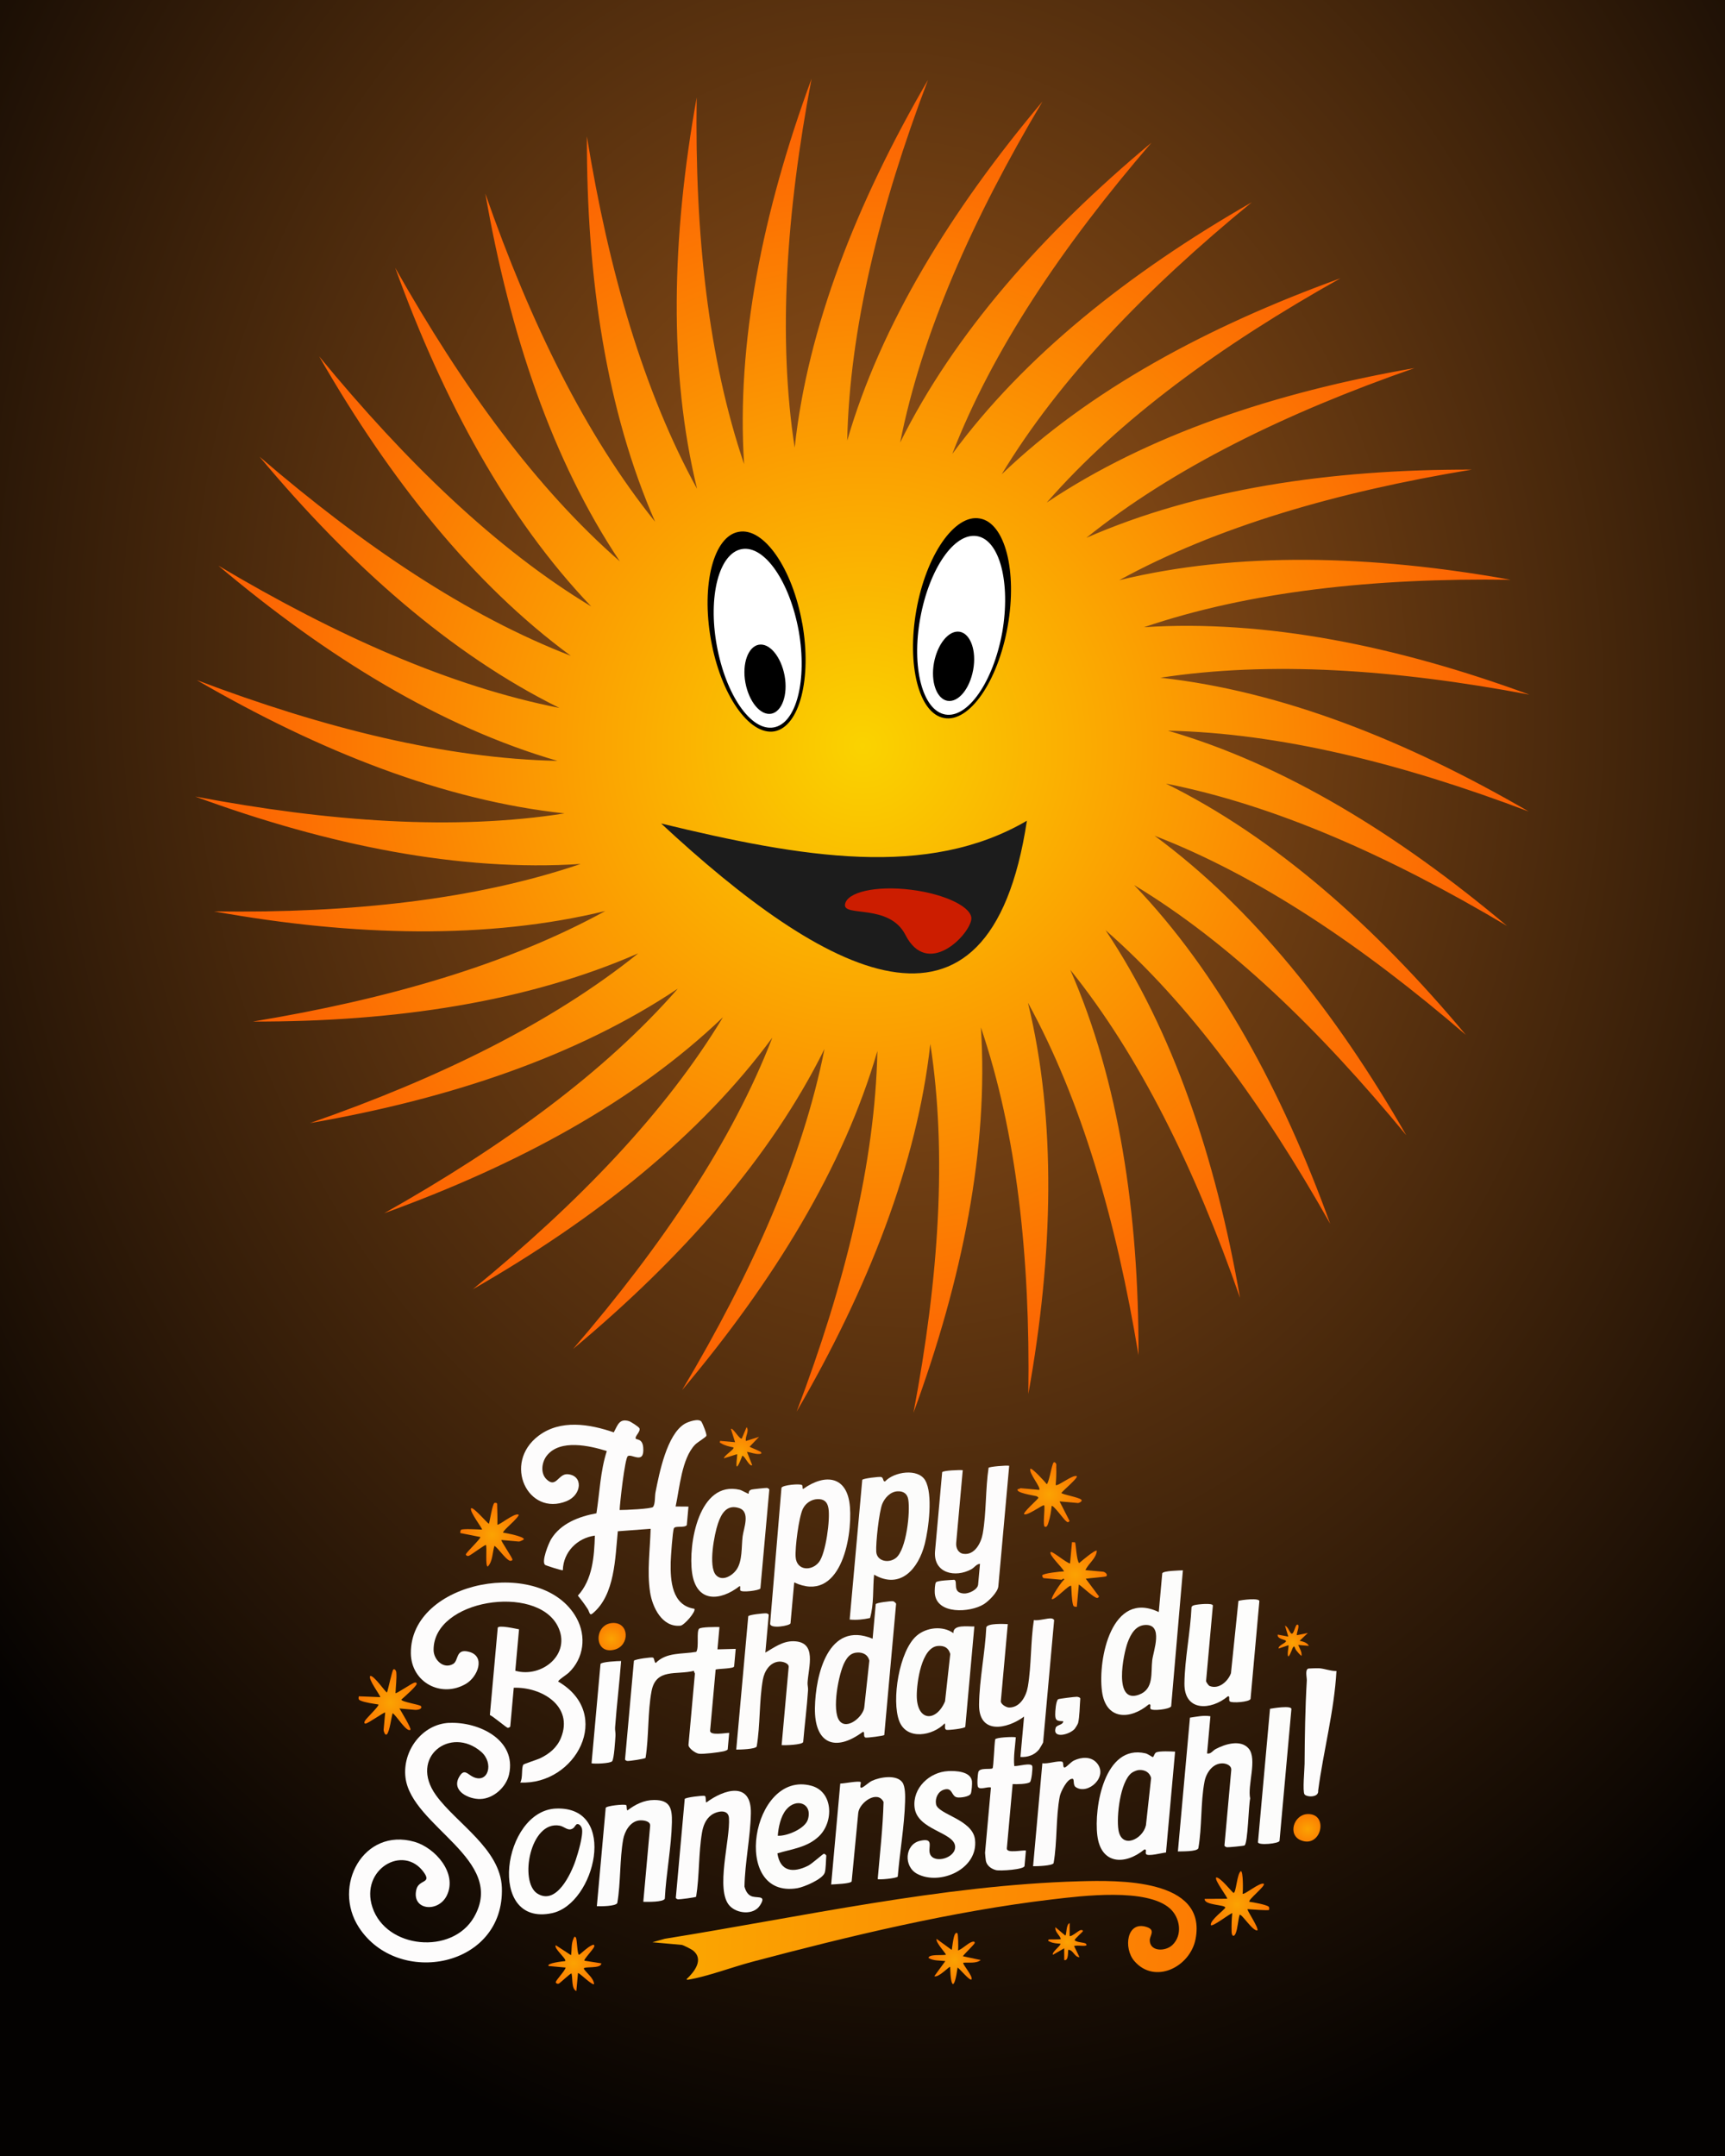 <svg id="euiCWp0lo5a1" xmlns="http://www.w3.org/2000/svg" xmlns:xlink="http://www.w3.org/1999/xlink" viewBox="0 0 4400 5500" shape-rendering="geometricPrecision" text-rendering="geometricPrecision" project-id="9805a5d4bef947f0b1364d4e24e6e843" export-id="e7f7a81fdf374327ba0b52ed389afee6" cached="false">
<rect x="0" y="0" width="4400" height="5500" fill="#333333" stroke="none"/>
<style><![CDATA[
#euiCWp0lo5a4_tr {animation: euiCWp0lo5a4_tr__tr 16000ms linear infinite normal forwards}@keyframes euiCWp0lo5a4_tr__tr { 0% {transform: translate(2199.5px,1902.5px) rotate(0deg)} 100% {transform: translate(2199.5px,1902.5px) rotate(360deg)}}
]]></style>
<defs><radialGradient id="euiCWp0lo5a3-fill" cx="0" cy="0" r="2750" spreadMethod="pad" gradientUnits="userSpaceOnUse" gradientTransform="matrix(-1.127 0.06 -0.076 -1.408 2288.345 1760.1)"><stop id="euiCWp0lo5a3-fill-0" offset="0%" stop-color="#a0591a"/><stop id="euiCWp0lo5a3-fill-1" offset="100%" stop-color="#040201"/></radialGradient><radialGradient id="euiCWp0lo5a4-fill" cx="0" cy="0" r="1190" spreadMethod="pad" gradientUnits="userSpaceOnUse" gradientTransform="matrix(-1.145 0.747 -0.747 -1.145 2200.36 1902.589)"><stop id="euiCWp0lo5a4-fill-0" offset="0%" stop-color="#fad300"/><stop id="euiCWp0lo5a4-fill-1" offset="100%" stop-color="#fc6203"/></radialGradient><linearGradient id="euiCWp0lo5a16-fill" x1="0" y1="0.5" x2="1" y2="0.5" spreadMethod="pad" gradientUnits="objectBoundingBox" gradientTransform="translate(0 0)"><stop id="euiCWp0lo5a16-fill-0" offset="0%" stop-color="#fba801"/><stop id="euiCWp0lo5a16-fill-1" offset="100%" stop-color="#fc7b03"/></linearGradient><radialGradient id="euiCWp0lo5a43-fill" cx="0" cy="0" r="0.5" spreadMethod="pad" gradientUnits="objectBoundingBox" gradientTransform="translate(0.5 0.5)"><stop id="euiCWp0lo5a43-fill-0" offset="0%" stop-color="#fba302"/><stop id="euiCWp0lo5a43-fill-1" offset="100%" stop-color="#fb7502"/></radialGradient><radialGradient id="euiCWp0lo5a44-fill" cx="0" cy="0" r="0.5" spreadMethod="pad" gradientUnits="objectBoundingBox" gradientTransform="translate(0.5 0.5)"><stop id="euiCWp0lo5a44-fill-0" offset="0%" stop-color="#fba302"/><stop id="euiCWp0lo5a44-fill-1" offset="100%" stop-color="#fb7502"/></radialGradient><radialGradient id="euiCWp0lo5a45-fill" cx="0" cy="0" r="0.5" spreadMethod="pad" gradientUnits="objectBoundingBox" gradientTransform="translate(0.5 0.5)"><stop id="euiCWp0lo5a45-fill-0" offset="0%" stop-color="#fba302"/><stop id="euiCWp0lo5a45-fill-1" offset="100%" stop-color="#fb7502"/></radialGradient><radialGradient id="euiCWp0lo5a46-fill" cx="0" cy="0" r="0.5" spreadMethod="pad" gradientUnits="objectBoundingBox" gradientTransform="translate(0.5 0.5)"><stop id="euiCWp0lo5a46-fill-0" offset="0%" stop-color="#fba302"/><stop id="euiCWp0lo5a46-fill-1" offset="100%" stop-color="#fb7502"/></radialGradient><radialGradient id="euiCWp0lo5a47-fill" cx="0" cy="0" r="0.5" spreadMethod="pad" gradientUnits="objectBoundingBox" gradientTransform="translate(0.5 0.5)"><stop id="euiCWp0lo5a47-fill-0" offset="0%" stop-color="#fba302"/><stop id="euiCWp0lo5a47-fill-1" offset="100%" stop-color="#fb7502"/></radialGradient><radialGradient id="euiCWp0lo5a48-fill" cx="0" cy="0" r="0.5" spreadMethod="pad" gradientUnits="objectBoundingBox" gradientTransform="translate(0.5 0.5)"><stop id="euiCWp0lo5a48-fill-0" offset="0%" stop-color="#fba302"/><stop id="euiCWp0lo5a48-fill-1" offset="100%" stop-color="#fb7502"/></radialGradient><radialGradient id="euiCWp0lo5a49-fill" cx="0" cy="0" r="0.5" spreadMethod="pad" gradientUnits="objectBoundingBox" gradientTransform="translate(0.5 0.5)"><stop id="euiCWp0lo5a49-fill-0" offset="0%" stop-color="#fba302"/><stop id="euiCWp0lo5a49-fill-1" offset="100%" stop-color="#fb7502"/></radialGradient><radialGradient id="euiCWp0lo5a51-fill" cx="0" cy="0" r="0.5" spreadMethod="pad" gradientUnits="objectBoundingBox" gradientTransform="translate(0.5 0.5)"><stop id="euiCWp0lo5a51-fill-0" offset="0%" stop-color="#fba302"/><stop id="euiCWp0lo5a51-fill-1" offset="100%" stop-color="#fb7502"/></radialGradient><radialGradient id="euiCWp0lo5a52-fill" cx="0" cy="0" r="0.5" spreadMethod="pad" gradientUnits="objectBoundingBox" gradientTransform="translate(0.5 0.5)"><stop id="euiCWp0lo5a52-fill-0" offset="0%" stop-color="#fba302"/><stop id="euiCWp0lo5a52-fill-1" offset="100%" stop-color="#fb7502"/></radialGradient><radialGradient id="euiCWp0lo5a53-fill" cx="0" cy="0" r="0.5" spreadMethod="pad" gradientUnits="objectBoundingBox" gradientTransform="translate(0.5 0.5)"><stop id="euiCWp0lo5a53-fill-0" offset="0%" stop-color="#fba302"/><stop id="euiCWp0lo5a53-fill-1" offset="100%" stop-color="#fb7502"/></radialGradient><radialGradient id="euiCWp0lo5a54-fill" cx="0" cy="0" r="0.5" spreadMethod="pad" gradientUnits="objectBoundingBox" gradientTransform="translate(0.5 0.5)"><stop id="euiCWp0lo5a54-fill-0" offset="0%" stop-color="#fba302"/><stop id="euiCWp0lo5a54-fill-1" offset="100%" stop-color="#fb7502"/></radialGradient><radialGradient id="euiCWp0lo5a55-fill" cx="0" cy="0" r="0.5" spreadMethod="pad" gradientUnits="objectBoundingBox" gradientTransform="translate(0.5 0.5)"><stop id="euiCWp0lo5a55-fill-0" offset="0%" stop-color="#fba302"/><stop id="euiCWp0lo5a55-fill-1" offset="100%" stop-color="#fb7502"/></radialGradient></defs><g clip-rule="evenodd"><rect width="4400" height="5500" rx="0" ry="0" clip-rule="evenodd" fill="url(#euiCWp0lo5a3-fill)" fill-rule="evenodd"/><g id="euiCWp0lo5a4_tr" transform="translate(2199.5,1902.5) rotate(0)"><path d="M2959,1729c280-43,598-22,942,43-340-125-675-192-983-172c268-91,585-126,935-121-356-64-698-72-998,1c248-136,554-225,899-282-362-1-700,50-983,174c220-177,507-318,837-433-357,62-681,171-938,343c186-213,444-401,749-572-340,123-641,286-864,500c146-242,367-472,638-694-314,180-581,393-764,642c102-264,280-529,508-794-278,232-504,488-641,765c55-278,184-569,363-870-233,277-412,568-498,865c6-283,82-593,206-920-182,313-307,631-340,938-43-279-22-598,43-941-125,340-192,675-172,983-91-268-126-585-121-935-64,356-72,698,1,998-136-248-225-554-281-899-1,362,50,700,174,983-177-220-318-507-433-837c62,357,171,681,343,938-213-186-401-444-573-749c123,340,286,640,500,864-242-146-472-368-694-638c180,314,393,581,642,764-264-102-529-280-794-508c232,278,488,504,765,641-278-55-569-184-870-363c276,233,568,412,865,498-283-6-593-82-920-206c313,182,631,307,938,340-280,44-598,22-942-43c340,125,675,192,983,172-268,91-585,126-935,121c356,64,698,72,998-1-248,136-554,225-899,282c362,1,700-50,983-174-220,177-507,318-837,433c357-62,681-171,938-343-186,213-444,401-749,573c340-123,641-286,864-500-146,242-367,472-638,694c314-180,581-393,764-642-102,264-280,529-508,794c278-232,504-488,641-765-55,278-184,569-363,870c233-277,412-568,498-865-6,283-82,593-206,920c182-313,307-631,341-938c43,279,22,598-43,941c125-340,192-675,172-983c91,268,126,585,121,935c64-356,72-698-1-998c136,248,225,554,282,899c1-362-50-700-174-983c177,220,318,507,433,837-62-357-171-681-343-938c213,186,401,444,573,749-123-340-286-641-500-864c242,146,472,368,694,638-180-314-393-581-642-764c264,102,529,280,794,508-232-278-488-504-765-641c278,55,569,184,870,363-277-233-568-412-865-498c283,6,593,82,920,206-313-182-631-307-938-341h-2Zm0,0c280-43,598-22,942,43-340-125-675-192-983-172c268-91,585-126,935-121-356-64-698-72-998,1c248-136,554-225,899-282-362-1-700,50-983,174c220-177,507-318,837-433-357,62-681,171-938,343c186-213,444-401,749-572-340,123-641,286-864,500c146-242,367-472,638-694-314,180-581,393-764,642c102-264,280-529,508-794-278,232-504,488-641,765c55-278,184-569,363-870-233,277-412,568-498,865c6-283,82-593,206-920-182,313-307,631-340,938-43-279-22-598,43-941-125,340-192,675-172,983-91-268-126-585-121-935-64,356-72,698,1,998-136-248-225-554-281-899-1,362,50,700,174,983-177-220-318-507-433-837c62,357,171,681,343,938-213-186-401-444-573-749c123,340,286,640,500,864-242-146-472-368-694-638c180,314,393,581,642,764-264-102-529-280-794-508c232,278,488,504,765,641-278-55-569-184-870-363c276,233,568,412,865,498-283-6-593-82-920-206c313,182,631,307,938,340-280,44-598,22-942-43c340,125,675,192,983,172-268,91-585,126-935,121c356,64,698,72,998-1-248,136-554,225-899,282c362,1,700-50,983-174-220,177-507,318-837,433c357-62,681-171,938-343-186,213-444,401-749,573c340-123,641-286,864-500-146,242-367,472-638,694c314-180,581-393,764-642-102,264-280,529-508,794c278-232,504-488,641-765-55,278-184,569-363,870c233-277,412-568,498-865-6,283-82,593-206,920c182-313,307-631,341-938c43,279,22,598-43,941c125-340,192-675,172-983c91,268,126,585,121,935c64-356,72-698-1-998c136,248,225,554,282,899c1-362-50-700-174-983c177,220,318,507,433,837-62-357-171-681-343-938c213,186,401,444,573,749-123-340-286-641-500-864c242,146,472,368,694,638-180-314-393-581-642-764c264,102,529,280,794,508-232-278-488-504-765-641c278,55,569,184,870,363-277-233-568-412-865-498c283,6,593,82,920,206-313-182-631-307-938-341h-2Z" transform="translate(-2199.5,-1902.5)" clip-rule="evenodd" fill="url(#euiCWp0lo5a4-fill)"/></g><g transform="translate(-47.672 0.715)" clip-rule="evenodd"><path d="M2094,1589c25,141-7,264-71,276-64,11-137-93-162-234s7-264,71-275c64-12,137,93,162,234v-1Z" clip-rule="evenodd"/><path d="M2085,1609c22,126-6,236-64,246s-122-83-145-209s6-236,64-246s122,83,145,209Z" clip-rule="evenodd" fill="#fff"/><path d="M2049,1723c9,49-7,92-34,97-28,5-57-31-66-79-9-49,7-92,34-97c28-5,57,31,66,79Z" clip-rule="evenodd"/><path d="M2385,1556c-25,141,7,264,71,275c64,12,137-93,162-234s-7-264-71-275c-64-12-137,93-162,234Z" clip-rule="evenodd"/><path d="M2395,1576c-23,126,6,236,64,246c57,10,122-83,145-209c22-126-6-236-64-246s-122,83-145,209Z" clip-rule="evenodd" fill="#fff"/><path d="M2430,1690c-9,49,7,92,34,97c28,5,57-30,66-79s-7-92-34-97c-28-5-57,31-66,79Z" clip-rule="evenodd"/><path d="M2667,2093c-96,633-521,390-933,7c362,88,680,141,933-7Z" clip-rule="evenodd" fill="#1c1c1c"/><path d="M2525,2346c-7,41-112,148-168,38-41-80-158-45-154-77s79-49,168-38s160,46,154,77Z" clip-rule="evenodd" fill="#cc1d00"/></g></g><g transform="matrix(7.479 0.674-.674 7.479 692.835 2193.438)"><path d="M160.77,212.43c-.79,1.14-3.95.46-4.3,1.5s-.16,9.81-.05,11.54c.42,6.27,1.71,14.57,9.42,15.04.77.79-2.89,5.9-4.18,6.15-6.15,1.18-10.06-5.37-11.3-10.42-1.71-6.97-1.28-14.34-1.74-21.45l-11.03,1.83c-.1,9.03,1.02,21.62-6.02,28.58-1,.99-1.08-.44-1.82-1.39-1.15-1.47-2.4-2.86-3.71-4.19c4.51-5.92,4.33-13.76,3.92-20.83-5.84,1.33-10.18,6.47-9.78,12.68-.22.22-5.92-1.07-6.17-1.25-1.41-.99.52-7.37,1.27-8.91c2.75-5.61,8.78-8.53,14.53-10.11.47-7.13.03-14.4,1.61-21.39-6-1.29-16.08-2.65-20.08,3.28-1.59,2.35-1.82,6.19.53,8.11c3.58,2.92,3.8-2.32,7.04-2.35c5.36-.05,5.42,6.56.44,9.14-12.58,6.52-22.96-10.86-11.48-21.26c6.92-6.28,16.87-5.54,25.34-3.45c1.12-2.59,1.43-4.97,4.83-4.25.61.13,3.47,1.61,3.72,2.09.58,1.11-1.43,2.9-.92,3.61.31.43,2.28-.29,2.8,2.81c1,5.94-3.81,2.25-4.97,3.38-.92.89-1.25,16.19-1.11,18.46c1.59-.11,10.84-1.36,11.23-2.08.66-1.22.22-3.57.36-4.98.69-6.64,2.09-19.95,7.79-24.09c1.11-.81,4.64-2.43,5.63-1.19.45.57,2.2,3.98,2.08,4.58-.09.48-2.86,2.48-3.54,3.32-4.14,5.11-3.93,15.27-4.72,21.54l4.35-.36v6.34l.03-.03Z" fill="#fdfcfc"/><path d="M161.86,354.61l4.07-1.55c45.19-11.48,92.11-26.58,138.53-32.09c12.91-1.53,43.16-4.89,41.02,16.02-.98,9.61-12.4,16.72-20.06,9.28-4.12-4-3.82-13.49,3.18-11.87c3.19.74,1.27,2.81,1.42,4.37.38,3.88,5.55,3.4,7.73,1.01c3.31-3.65,1.9-9.53-1.83-12.33-8.44-6.36-30.16-1.62-40.1.47-33.41,7.03-67.68,18.65-99.74,30.31-6.48,2.36-14.62,6.32-21.01,7.97-.2.05-.59.1-.53-.17c2.43-2.72,5.33-7.25,1.21-9.9-.56-.36-3.44-1.51-3.93-1.51h-9.96v-.01Z" fill="url(#euiCWp0lo5a16-fill)"/><path d="M86.42,286.6c9.88-1.34,23.38,3.65,21.79,15.63-.58,4.37-4.5,8.63-8.94,9.17-3.95.48-10.12-1.84-7.88-6.79c1.47-3.26,2.78-1.14,4.79-.44c5.31,1.87,6.64-5.37,1.89-8.78-11.08-7.94-24.39,4.02-13.93,16.1c7.66,8.84,23.45,16.18,25.09,29.25c3.37,26.88-32.04,37.02-47.15,17.81-10.42-13.25-1.45-34.01,16.17-30.66c7.19,1.37,15.55,9.28,12.62,17.13-2.34,6.27-11.63,6.17-10.5-1.09.55-3.51,5.09-2.4,1.98-6.01-7.77-9.01-21.71.97-16.31,13.41c5.94,13.69,28.43,13.72,34.66.25c9.48-20.51-23.91-28.73-27.43-45.15-1.89-8.8,3.89-18.59,13.15-19.85v.02Z" fill="#fdfcfc"/><path d="M107.16,266.94c9.19,1.78,18.66-7.38,12.98-16.42-8.58-13.64-42.94-5.21-41.25,11.91.32,3.29,3.95,6.3,7.04,4.1c1.84-1.31.26-5.42,5.03-4.58c5.79,1.01,3.7,8.23-.12,10.94-7.94,5.64-18.55,1.13-19.54-8.67-2.48-24.68,41.56-36.99,54.99-16.96c3.94,5.87,3.7,13.4-1.03,18.76-.61.69-3.36,2.8-3.25,3.27c19.85,9.3,9.08,34.57-9.78,35.32.84-1.52-.14-5.05.54-6.16.15-.26,4.5-2.09,5.37-2.6c3.03-1.79,5.46-4.13,6.52-7.61c3.38-11.16-8.17-16.66-17.5-15.5v13.22c0,.14-.5.57-.87.51-.5-.08-5.26-3.43-6.38-3.78v-29.7c0-1.14,6.25-.26,7.25-.18v14.13Z" fill="#fdfcfc"/><path d="M268,182.54v41.12c0,1.98-2.82,5.31-4.38,6.49-4.38,3.3-15.67,5-16.91-2.23-.13-.77-.28-3.18.08-3.73.43-.66,5.05-1.23,6.12-1.41c1.4.45-.51,4.49,3.67,4.35c1.7-.06,4.53-1.73,4.53-3.47v-7.06c-1.22.17-1.78,1.45-2.78,2.11-5.14,3.43-12.64,2.51-12.81-4.82v-27.12c.15-.63,5.9-1.37,6.9-1.33v24.81c0,1.62.93,3.34,2.72,3.46c3.89.26,5.71-4.19,5.98-7.43.61-7.15-.47-15.18-.03-22.43.1-.39,5.97-1.44,6.9-1.31h.01Z" fill="#fdfcfc"/><path d="M174.9,245.93v7.61l6.16-.72v5.98c0,.81-5.27,1.22-6.16,1.63v20.83c0,1.84,5.43.24,6.52.18v5.61c0,.28-1.02.7-1.37.81-1.56.5-6.74,1.61-8.22,1.56-1.22-.04-3.82-1.58-3.82-2.73v-24.27c0-.13-.48-.55-.37-.91-5.78,2.05-12.96.16-13.76,8.16-.71,7.18.51,15.46.01,22.76-.09.36-5.47,1.64-6.08,1.62-.34-.01-.82-.25-.82-.48v-33.69c.78-.59,5.74-1.74,6.32-1.59s.51,1.42,1.11,1.76c3.25-4.06,8.77-3.76,13.38-5.02.9-1.6-.66-7.01.29-7.93.7-.67,5.55-1.08,6.8-1.17h.01Z" fill="#fdfdfc"/><path d="M329.94,212.61c-1.13.17-6.59.73-6.88,1.63v13.23c-16.53-6.19-19.25,17.61-16.79,28.56c2.16,9.61,10.34,8.91,16.25,2.96.97-.22.34.93.71,1.47.53.77,6.38-.39,6.9-1.47l-.18-46.37-.01-.01Zm-7.62,31.32c-.14,4.26,1.56,9.75-3.46,12.11-8.41,3.95-6.52-13.23-5.4-17.35.78-2.87,2.17-6.06,5.53-6.46c6.06-.71,3.44,8.51,3.33,11.7Z" fill="#fcfcfb"/><path d="M240.04,190.03c-2.84-3.96-10.82-1.97-13.53,1.56-.81.29-.55-1.18-1.48-1.36-.61-.12-6.14,1.05-6.31,1.55v47.64c2.31.03,4.64-.44,6.84-1.13.95-4.91,0-9.86.05-14.8c9.4,4.36,14.81-3.37,16.2-11.88.85-5.21,1.33-17.25-1.77-21.56v-.02Zm-7.53,27.12c-2.17,2.12-6.35,1.81-6.87-1.49-.46-2.91-.26-13.67.59-16.39.67-2.14,2.38-4.35,4.74-4.69c1.94-.29,3.41.47,3.91,2.43c1.11,4.26.9,16.95-2.37,20.15v-.01Z" fill="#fcfcfb"/><path d="M215.37,201.3c-1.73-10.35-9.28-10.71-16.38-4.63-.39-.2-.09-.98-.51-1.29-.67-.5-6.52.56-6.85,1.53l.3,46.31c.13,1.95,6.89.08,6.89-.72v-13.95c16.13,5.83,18.37-16.46,16.56-27.25h-.01Zm-8.79,19.62c-2.17,3.37-7.27,3.62-8.04-.97-.53-3.12-.15-13.72.98-16.59.77-1.96,2.52-3.43,4.64-3.7c2.18-.27,3.4.58,3.98,2.72.99,3.66.5,15.34-1.56,18.55v-.01Z" fill="#fdfcfc"/><path d="M232.76,231.9c-.67-.02-5.69,1.03-5.69,1.54v11.77c-15.62-4.89-18.23,14.09-17.41,25.19.89,11.97,8.06,14.49,16.87,6.69.97-.4.14,1.49,1.13,1.78.44.13,6.1-1.13,6.29-1.42v-44.74c0-.2-.75-.81-1.18-.81h-.01Zm-6.42,36.67c.04,3.17-5.11,8.49-7.97,5.44-3.02-3.22-1.74-16-.06-19.99.78-1.87,1.78-3.35,3.96-3.66c1.94-.29,3.69.39,4.36,2.35l-.29,15.86Z" fill="#fcfbfb"/><path d="M280.68,280.71v-13.77c-5.49,4.87-14.79,7.47-15.59-2.7-.67-8.45.46-17.84.09-26.39.42-1.42,5.72-1.63,7.17-1.7v26.26c0,1.01,1.96,2,2.99,1.92c3.77-.31,5.46-4.43,5.71-7.7.57-7.28-.47-15.28,0-22.64c1.64.17,4.65-1.18,5.99-1.09.33.02.87.3.87.53v41.66c0,.16-.94,2.16-1.14,2.48-1.34,2.06-3.67,3.09-6.1,3.14h.01Z" fill="#fdfcfc"/><path d="M343.71,261.15v12.68c1.31.18,1.8-1.11,2.78-1.75c2.98-1.95,8.18-4.13,11.17-1.15c3.27,3.25.63,12.51,2.01,16.83-.34,2.3.59,15.15-.47,16.05-.23.2-5.5,1.18-5.93,1.15-.33-.02-.87-.3-.87-.52v-25.72c0-1.54-1.8-2.08-3.07-2.01-3.39.2-5.32,3.68-5.62,6.72-.73,7.19.58,15.45-.06,22.76-.41,1.22-5.52,1.52-6.82,1.69v-45.64c2.26-.53,4.52-1.28,6.88-1.09Z" fill="#fcfcfc"/><path d="M191.2,253.18c2.84-2.01,5.52-4.46,9.24-4.71c8.03-.54,5.78,8.23,5.96,13.6.03.86.37,1.65.39,2.51.15,5.89-.1,11.82-.06,17.72-.33.98-5.98,1.68-7.2,1.68v-26.63c0-1.34-2.24-1.72-3.35-1.55-3.16.47-4.75,3.71-5,6.61-.62,7.29.53,15.41-.04,22.79-.33.98-5.65,1.59-6.83,1.68v-45.46c0-.55,5.38-1.58,6.07-1.56.34.01.82.25.82.47v12.86-.01Z" fill="#fdfcfb"/><path d="M168.38,305.16c.17-.55,6.02-1.78,6.65-1.66.6.12.39,1.84.77,2.2c5.66-5.09,14.65-8.64,15.41,2.34.56,8.09-.52,16.77.07,24.93.48,1.4,1.44,2.9,3.02,3.14c2.17.33,4.69-.81,2.77,2.81-1.86,3.52-7.48,3.48-10.22,1.02-5.42-4.86-1.77-22.4-2.91-29.69-.5-3.2-4.41-1.96-6.14-.39s-2.37,3.91-2.54,6.15c-.56,7.04.48,14.77-.03,21.88-.17.26-5.55,1.44-6.02,1.43-.34-.01-.82-.25-.82-.48v-33.69l-.01.01Z" fill="#fdfcfc"/><path d="M186.71,197.41c-.26-.02-4.8.88-5.15,1.02-1.19.5-.74,1.36-.87,1.49-.13.14-2.42-.96-3.11-1.05-14.18-2-15.82,20.13-13.6,29.53c2.35,9.97,10.24,8.91,16.53,3.03.4.25.06,1.03.34,1.47.49.75,6.49-.56,6.72-1.28v-33.69c0-.23-.54-.5-.86-.53v.01Zm-7.75,28.49c-1.18,2.21-4.49,4.71-6.84,2.54-2.91-2.7-1.79-13.81-.88-17.51.84-3.46,2.4-6.83,6.67-5.85c4.06.93,2.13,6.81,2.06,9.51-.11,3.62.71,8.15-1,11.32l-.01-.01Z" fill="#fcfcfb"/><path d="M326.57,274.97c-.76.35-.69,1.7-1.15,1.75-.15,0-1.69-.92-2.57-1.05-14.12-1.96-15.82,19.88-13.75,29.32c2.12,9.67,10.27,9.2,16.32,3.25.95-.22.33.92.7,1.46.62.94,5.52-.92,6.72-1.1v-34.41c-1.51.07-4.98.19-6.27.78Zm-1.36,25.09c-.66,4.8-7.5,8.88-9.15,2.33-1.14-4.47-.88-16.34,2.7-19.65.55-.51,1.67-1.11,2.41-1.23c1.91-.31,3.73.44,4.36,2.36l-.31,16.19h-.01Z" fill="#fcfcfc"/><path d="M254.23,240.86c-3.81-2.28-9.28-1.16-12.33,1.97-5.49,5.63-6.63,22.65-3.32,29.42c3.14,6.4,11.81,3.99,15.47-.6.42.58-.15,1.88.76,2.14.5.14,6.3-1.03,6.3-1.6v-34.23c-2.14.29-7.31-.16-6.89,2.9h.01Zm-.75,23.33c-2.36,7.36-8.93,7.69-9.74-1.06-.4-4.38.07-16.57,5.69-17.47c2.14-.34,3.58.32,4.37,2.34l-.32,16.19Z" fill="#fcfcfb"/><path d="M356.75,254.08c-.31,1.07-6.14,2.02-6.91,1.47-.61-.43.05-2.03-.87-1.65-5.25,5.27-14.3,6.54-15.05-3.07-.65-8.35.46-17.59.07-26.04.17-.49.59-.63,1.02-.79.84-.31,6.16-1.38,6.16-.36v25.72c0,.27.91,1.43,1.34,1.56c3.22,1,6.12-2.15,6.84-4.98l.32-24.68c.94-.43,7.09-1.74,7.09-.52v33.33l-.01.01Z" fill="#fdfdfc"/><path d="M157.51,341.21v-25.9c0-1.74-2.74-1.77-4.01-1.47-2.93.7-4.46,4.13-4.7,6.89-.6,6.94.52,14.66-.05,21.69-.39,1.15-5.55,1.66-6.82,1.69v-33.51c0-.71,6.23-1.97,6.84-1.58.31.2.19,1.5.59,1.76c2.47-2.26,5.26-4.02,8.7-4.34c5.42-.51,6.38,2.26,6.71,7.04.58,8.42-.41,17.55-.07,26.04-.41,1.22-5.85,1.61-7.19,1.69Z" fill="#fcfcfc"/><path d="M218.01,320.02c0-.13-.55-.62-.9-.55-.33.08-3.69,3.73-4.93,4.5-4.78,2.97-9.28,2.93-10.78-3.24c4.8-1.94,9.92-2.88,13.54-7.05c4.64-5.34,3.49-15.54-4.15-16.86-20.68-3.6-23.95,40.98-1.55,35.08c2.19-.58,8.28-3.81,8.77-6.09.28-1.26,0-4.27,0-5.79ZM203,305.73c3.05-4.5,8.84-3.01,7.68,2.61-.66,3.2-6.57,6.34-9.69,6.42-.04-2.86.38-6.63,2.02-9.03h-.01Z" fill="#fcfcfb"/><path d="M220.55,295.2c1.11-.06,6.34-1.63,6.88-1.09.19.19-.45,2.23.54,1.81.7-.3,2.25-2.05,3.19-2.6c2.58-1.52,8.12-2.98,10.35-.42c1.16,1.33,1.4,4.64,1.51,6.46.51,8.39-.26,17.18-.19,25.56-.4.67-6.41,1.74-6.71,1.45-.03-8.76.18-17.52-.37-26.26-2.45-3.98-8.14.91-8.23,4.43l-.14,23.41c-.3.87-5.65,1.47-6.84,1.68v-34.41l.01-.02Z" fill="#fcfcfb"/><path d="M125.18,312.32c-18.06,2.3-20.06,42.3,1.82,35.51c14.3-4.43,19.32-38.21-1.82-35.51Zm8.18,16.87c-1.16,4.83-5.16,15.98-11.97,12.45-6.53-3.38-4.67-24.56,5.51-23.64c1.67.15,3.12,1.84,4.71.39.42-.38.67-1.29,1.13-1.43.8-.25,1.59.75,1.79,1.4.68,2.24-.58,8.35-1.17,10.82v.01Z" fill="#fdfdfc"/><path d="M256.68,287.69c2.57-.35,7.6-.6,8.34,2.7.18.79.22,3.47,0,4.2-.35,1.16-3.42,1.79-4.46,1.73-2.16-.12-1.79-3.39-4.72-2.23-1.99.78-2.85,3.21-2.26,5.21c1.01,3.4,12.82,3.98,14.25,10.74c2.09,9.85-10.36,16.73-18.46,13.39-4.98-2.05-5.16-9.62-.12-11.28s2.67,2.13,3.87,4.27c1.77,3.14,8.84.4,8.19-3.48-.8-4.81-13.32-4.33-14.9-11.91-1.36-6.51,4-12.48,10.26-13.33l.01-.01Z" fill="#fdfdfc"/><path d="M271.62,291.94c-1.19-.25-3.62,1.25-4.37.22-.46-.64-.51-4.23-.34-5.11.3-1.58,4.21-1.11,4.68-1.66.33-.39-.17-8.55.02-9.87.16-.68,5.92-1.47,6.9-1.33.06,3.27-.24,6.56.36,9.78c1.22.06,5.67-1.84,6.1-.49.24.74.18,4.85-.27,5.41-.63.8-4.67,1.23-5.83,1.23v21.92c0,1.86,5.39,0,6.52.18v5.25c0,1.23-8.14,2.49-9.51,2.27-1.61-.25-3.23-1.2-3.72-2.8-.09-.29-.53-2.58-.53-2.73v-22.28l-.01.01Z" fill="#fdfcfc"/><path d="M288.29,317.3v-35.14c1.73.19,5.18-1.43,6.65-1.11.68.15.21,2.21,1.14,1.83.57-.23,1.83-2.02,2.83-2.61c2.4-1.41,5.53-1.94,7.7.06c4.66,4.31-2.05,11.38-6.34,8.87-1.06-.62-.58-2.66-1.28-2.69-1.8-.07-3.65,4.79-3.8,6.33-.73,7.19.57,15.46-.05,22.77-.33.98-5.65,1.59-6.83,1.68l-.02.01Z" fill="#fcfbfb"/><path d="M363.64,256.8c.96-.27,7.25-1.88,7.25-.54v44.92c0,.96-7.25,2.34-7.25,1.09v-45.46-.01Z" fill="#fcfcfb"/><path d="M384.97,241.98c.47,13.72-1.97,27.34-2.54,41.05.5,2.39-3.7,2.6-4.5,1.67s-.75-8.49-.91-10.32c-.8-9.61-1.48-18.62-1.79-28.27-.03-1-1.05-3.71.22-4.1.26-.08,3.15-.41,3.59-.42c1.93-.03,3.92.63,5.93.4v-.01Z" fill="#fdfcfc"/><path d="M135.78,262.05c.25-.76,5.78-1.53,6.88-1.63.11,7.54-.13,15.11-.01,22.66.01.94.38,1.83.39,2.87.03,1.58.24,7.75-.35,8.65-.53.81-5.75,1.48-6.91,1.33v-33.87-.01Z" fill="#fdfdfd"/><path d="M291.55,206.45c.3.05.98-.08,1.08,0c.28.23,1.03,6.16,2,6.88.5-.53,5.12-5.26,5.61-4.7.02,2.66-2.45,4.48-3.26,6.88h5.98c.65,0,1.84.75,1.27,1.44-.22.27-5.98,1.2-6.88,1.46l4.71,5.25c.58.3.09.85-.19.91-1.07.21-5.46-3.39-6.69-3.99v7.61c-.66.04-1.11.13-1.37-.62-.59-1.68-.89-4.44-1.16-6.26-.62-.71-4.97,5.23-6.15,5.07-.44-.48,2.74-6.34,3.62-7.06-.27-.59-.84.18-.9.18h-6.16c-.13,0-.62-.55-.54-.9.17-.71,6.18-1.92,7.24-2-.4-1.08-5.93-5.24-5.07-6.15.45-.48,5.75,3.32,6.88,3.26v-7.25l-.02-.01Z" fill="url(#euiCWp0lo5a43-fill)"/><path d="M360.01,320.19c.5.59,5.54-4.57,6.88-3.98.71.67-5,5.97-4.34,6.52c1.29.05,5.78.44,6.67,1.06.35.25.26,1.07.21,1.12-.26.26-6.34.37-7.25.37-.36.31,4.24,5.71,3.98,6.88-1.52.59-5.96-5.36-6.52-4.71-.37,1.89-.22,4.55-.75,6.32-.47,1.55-1.27,1.1-1.44-.33-.25-2.09-.37-4.25-.35-6.35-.95.33-6.27,5.36-6.88,4.71-.53-1.6,4.33-5.77,4.34-6.34.01-1.09-7.23-.09-7.24-2.35l7.61-.73c.38-.28-5.1-6.08-4.34-6.88c1.44-.23,5.94,4.7,6.34,4.7.88,0,.55-6.73,1.81-7.59.82,0,1.35,6.62,1.27,7.6v-.02Z" fill="url(#euiCWp0lo5a44-fill)"/><path d="M64.41,285.06c-.23-.31-5.59,4.36-6.34,4.34-.55-.01-.42-.53-.24-.95.36-.87,4.5-5.53,4.05-5.92-1.79-.14-4.62-.22-6.26-.8-.75-.27-.66-.7-.62-1.37l7.25-.37c.35-.26-4.89-5.85-3.98-6.88c1.27-.31,5.87,5.35,6.15,5.07.32-1.08,1.06-7.66,1.46-7.97.44-.34.99.36,1.08.9.36,2.06.24,4.93.36,7.06.23.27,5.07-3.7,5.92-4.05.43-.18.86-.35.96.25.13.71-3.93,5-4.7,5.79c0,.8,6.53,1.13,6.86,1.65.63.99-1.16,1.43-1.98,1.43h-5.25c.51.73,4.78,6.48,4.35,6.88-1.21,1.1-5.27-4.55-6.52-5.07-.34,1.6-.44,6.11-1.26,7.25-.61.84-1.28-1.08-1.28-1.28v-5.98l-.01.02Z" fill="url(#euiCWp0lo5a45-fill)"/><path d="M98.47,223.11c-.31.23,4.36,5.74,4.34,6.34-.01.32-.55.6-1.08.37-1.62-.7-3.81-3.54-5.43-4.53-.52,2.35-.06,5.3-1.63,7.24-.93.03-.78-6.4-1.27-7.24-.27-.2-4.72,3.81-5.43,4.17-.54.28-1.07-.08-1.08-.36-.02-.66,4.78-5.97,4.34-6.34l-6.88-.73c0-.39-.1-.75.16-1.11.35-.48,5.98-.66,7.08-.71.33-.24-4.84-5.68-4.35-6.88.64-.69,5.67,4.28,6.51,4.71.24-1.03.61-7.04,1.27-7.25.22-.07.86-.15.91.23.26,2.33.56,4.68.72,7.02.38.47,5.54-4.74,6.88-3.98.29.25-1.2,1.99-1.46,2.34-.41.54-3.57,3.89-3.24,4.18c1.1.07,7.24.66,7.24,1.63-.26.31-1.36.91-1.62.91h-5.98v-.01Z" fill="url(#euiCWp0lo5a46-fill)"/><path d="M278.87,189.78c.77-.74-4.12-5.38-3.62-6.88.45-.5,5.5,4.06,5.98,4.7.6.01,1.11-5.64,1.39-6.58.11-.37.15-1.32.78-1.01.68.43.48.99.56,1.61.25,1.95.34,4.02.35,5.99.59.64,5.48-4.16,6.88-3.62.56.51-4.35,5.41-4.71,6.15.39.5,5.86.9,6.89,1.63.76.53-.76,1.27-.91,1.27h-6.34l3.99,6.33c-.54.8-.8.39-1.42-.02s-4.64-5.02-5.1-4.5c-.02,1.71-.14,3.79-.53,5.45-.13.55-.26,1.97-1.1,1.79-.91-.19-.44-6.01-.91-7.24-.35-.42-5.3,4.13-6.52,3.62-.56-.51,4-5.22,4.34-5.98-.25-.38-.48-.45-.91-.53-.68-.13-7.29-.46-6.33-1.82.36.11.76-.37.9-.37h6.34v.01Z" fill="url(#euiCWp0lo5a47-fill)"/><path d="M127.45,365.84c-1.06-.91,4.88-2.07,5.43-2.18.64-.71-4.52-4.1-3.62-5.07l5.43,2.89c.15-1.84-.34-3.88.32-5.65.14-.37.2-1.06.76-.5.51.5.95,5.79,1.64,5.79c1.27-1.16,2.5-2.74,3.99-3.61.45-.27.81-.46.9.19.11.78-3.34,4.85-2.9,5.24l5.79.37c.14,1.99-5.83,1.42-5.79,2.35c1.27,1.58,3.57,2.79,3.98,4.89-.61.58-4.79-3.02-5.79-3.26v6.16c-1.79-.52-1.58-4.18-2.18-5.8-.23-.24-3.55,3.59-3.98,3.81-.54.28-1.07-.09-1.08-.37-.03-.72,2.79-4.11,2.89-5.26h-5.8l.01.01Z" fill="url(#euiCWp0lo5a48-fill)"/><path d="M264.74,342.29c.28.2.81,4.98.73,5.79c1.55-.7,2.99-2.69,4.46-3.33.45-.2.95-.25.96.25s-3.21,4.06-3.61,4.89l6.16.73c-1.29,1.37-4.02,1.16-5.79,1.45-.49.4,3.78,4.26,3.26,5.43-.56.58-4.3-3.28-5.07-3.62-.38,7.88-1.68,7.35-2.54,0-.3-.22-3.7,4.19-5.07,3.62l3.26-5.43c-1.93-.09-4,.33-5.8-.55.02-1.42,4.72-1.19,5.8-1.63.22-.22-4.01-3.91-3.62-5.07l5.43,3.26c.2-.25-.06-6.86,1.45-5.79h-.01Z" fill="url(#euiCWp0lo5a49-fill)"/><path d="M299.15,267.49c-.05.32-.7,1.64-.92,1.98-1.48,2.18-7.32,4.26-6.53.35.23-1.17,2.43-1.12,2.38-2.51-2.04.1-2.71.12-2.92-1.97-.11-1.08-.2-4.73.53-5.31.27-.21,5.62-1.37,6.25-1.4.42-.02,1.21.14,1.21.53c0,2.35.35,6.23,0,8.33Z" fill="#fcfcfb"/><path d="M138.59,247.82c5.69-.83,6.59,7,1.64,8.9-7.04,2.7-8.04-7.97-1.64-8.9Z" fill="url(#euiCWp0lo5a51-fill)"/><path d="M379.49,291.29c7.33-1,5.84,11.15-1.3,9.1-4.86-1.4-3.32-8.47,1.3-9.1Z" fill="url(#euiCWp0lo5a52-fill)"/><path d="M174.54,182.9l-1.81-4.35c.59-.63,3.33,3.47,3.98,2.9l1.27-3.98c1.16,1.2-.27,3.16.18,4.71l4.34-1.81-2.9,3.62c.13.17,3.75,1.21,3.98,1.46.51.54-.04.65-.54.72-1.44.2-2.77-.29-4.17-.36l2.17,4.34c-.94.72-2.62-2.75-3.62-2.89-2.47,8.67-1.54-.06-1.82-.36l-4.35,1.81c-.05-.95,3.43-3.46,2.9-3.98-1.26-.13-3.15-.4-4.25-1-.43-.23-.61.01-.46-.81h5.07l.03-.02Z" fill="url(#euiCWp0lo5a53-fill)"/><path d="M302.78,339.76c.4.46,2.84-2.01,3.38-2.24.48-.21.99-.16.96.25-.01.21-2.35,2.59-2.53,3.26.73.79,3.49.4,3.98.91.52.54-.04.65-.54.72-1.1.14-2.31,0-3.44.37l2.17,3.62c-1.72.17-2.24-2.21-3.98-2.17-.24.27.59,3.87-1.09,3.62l-.37-3.98-3.62,2.54c-.63-.8,2.67-3.55,2.17-3.98-1.16.01-2.37.09-3.48-.32-.36-.13-1.15-.27-.5-.76.16-.13,3.99-.26,3.99-.55-.52-1.36-2.28-2.15-2.18-3.8l3.62,2.53c.45-.57-.15-3.89,1.09-4.35l.37,4.34v-.01Z" fill="url(#euiCWp0lo5a54-fill)"/><path d="M370.52,231.08l3.62-1.08-2.54,2.89c1.09.14,2.69.38,3.26,1.45h-3.62c.59,1.16,1.52,2.24,1.45,3.63-.75-.47-1.4-1.17-2.01-1.8-.53-.55-.67-1.99-1.25-.56-.13.32-1.15,4.5-1.45,2.19-.12-.96.09-2.1,0-3.09l-3.25,1.45c-.36-1.18,2.79-2.24,2.17-2.89-.31-.33-3.13-.35-2.9-1.81l3.62.36-1.45-3.62c1.03.37,1.55,1.68,2.14,2.3c1.17,1.24,1.21-3,2.02-3.02c1.07-.03-.2,3.19.18,3.61l.01-.01Z" fill="url(#euiCWp0lo5a55-fill)"/></g></svg>
